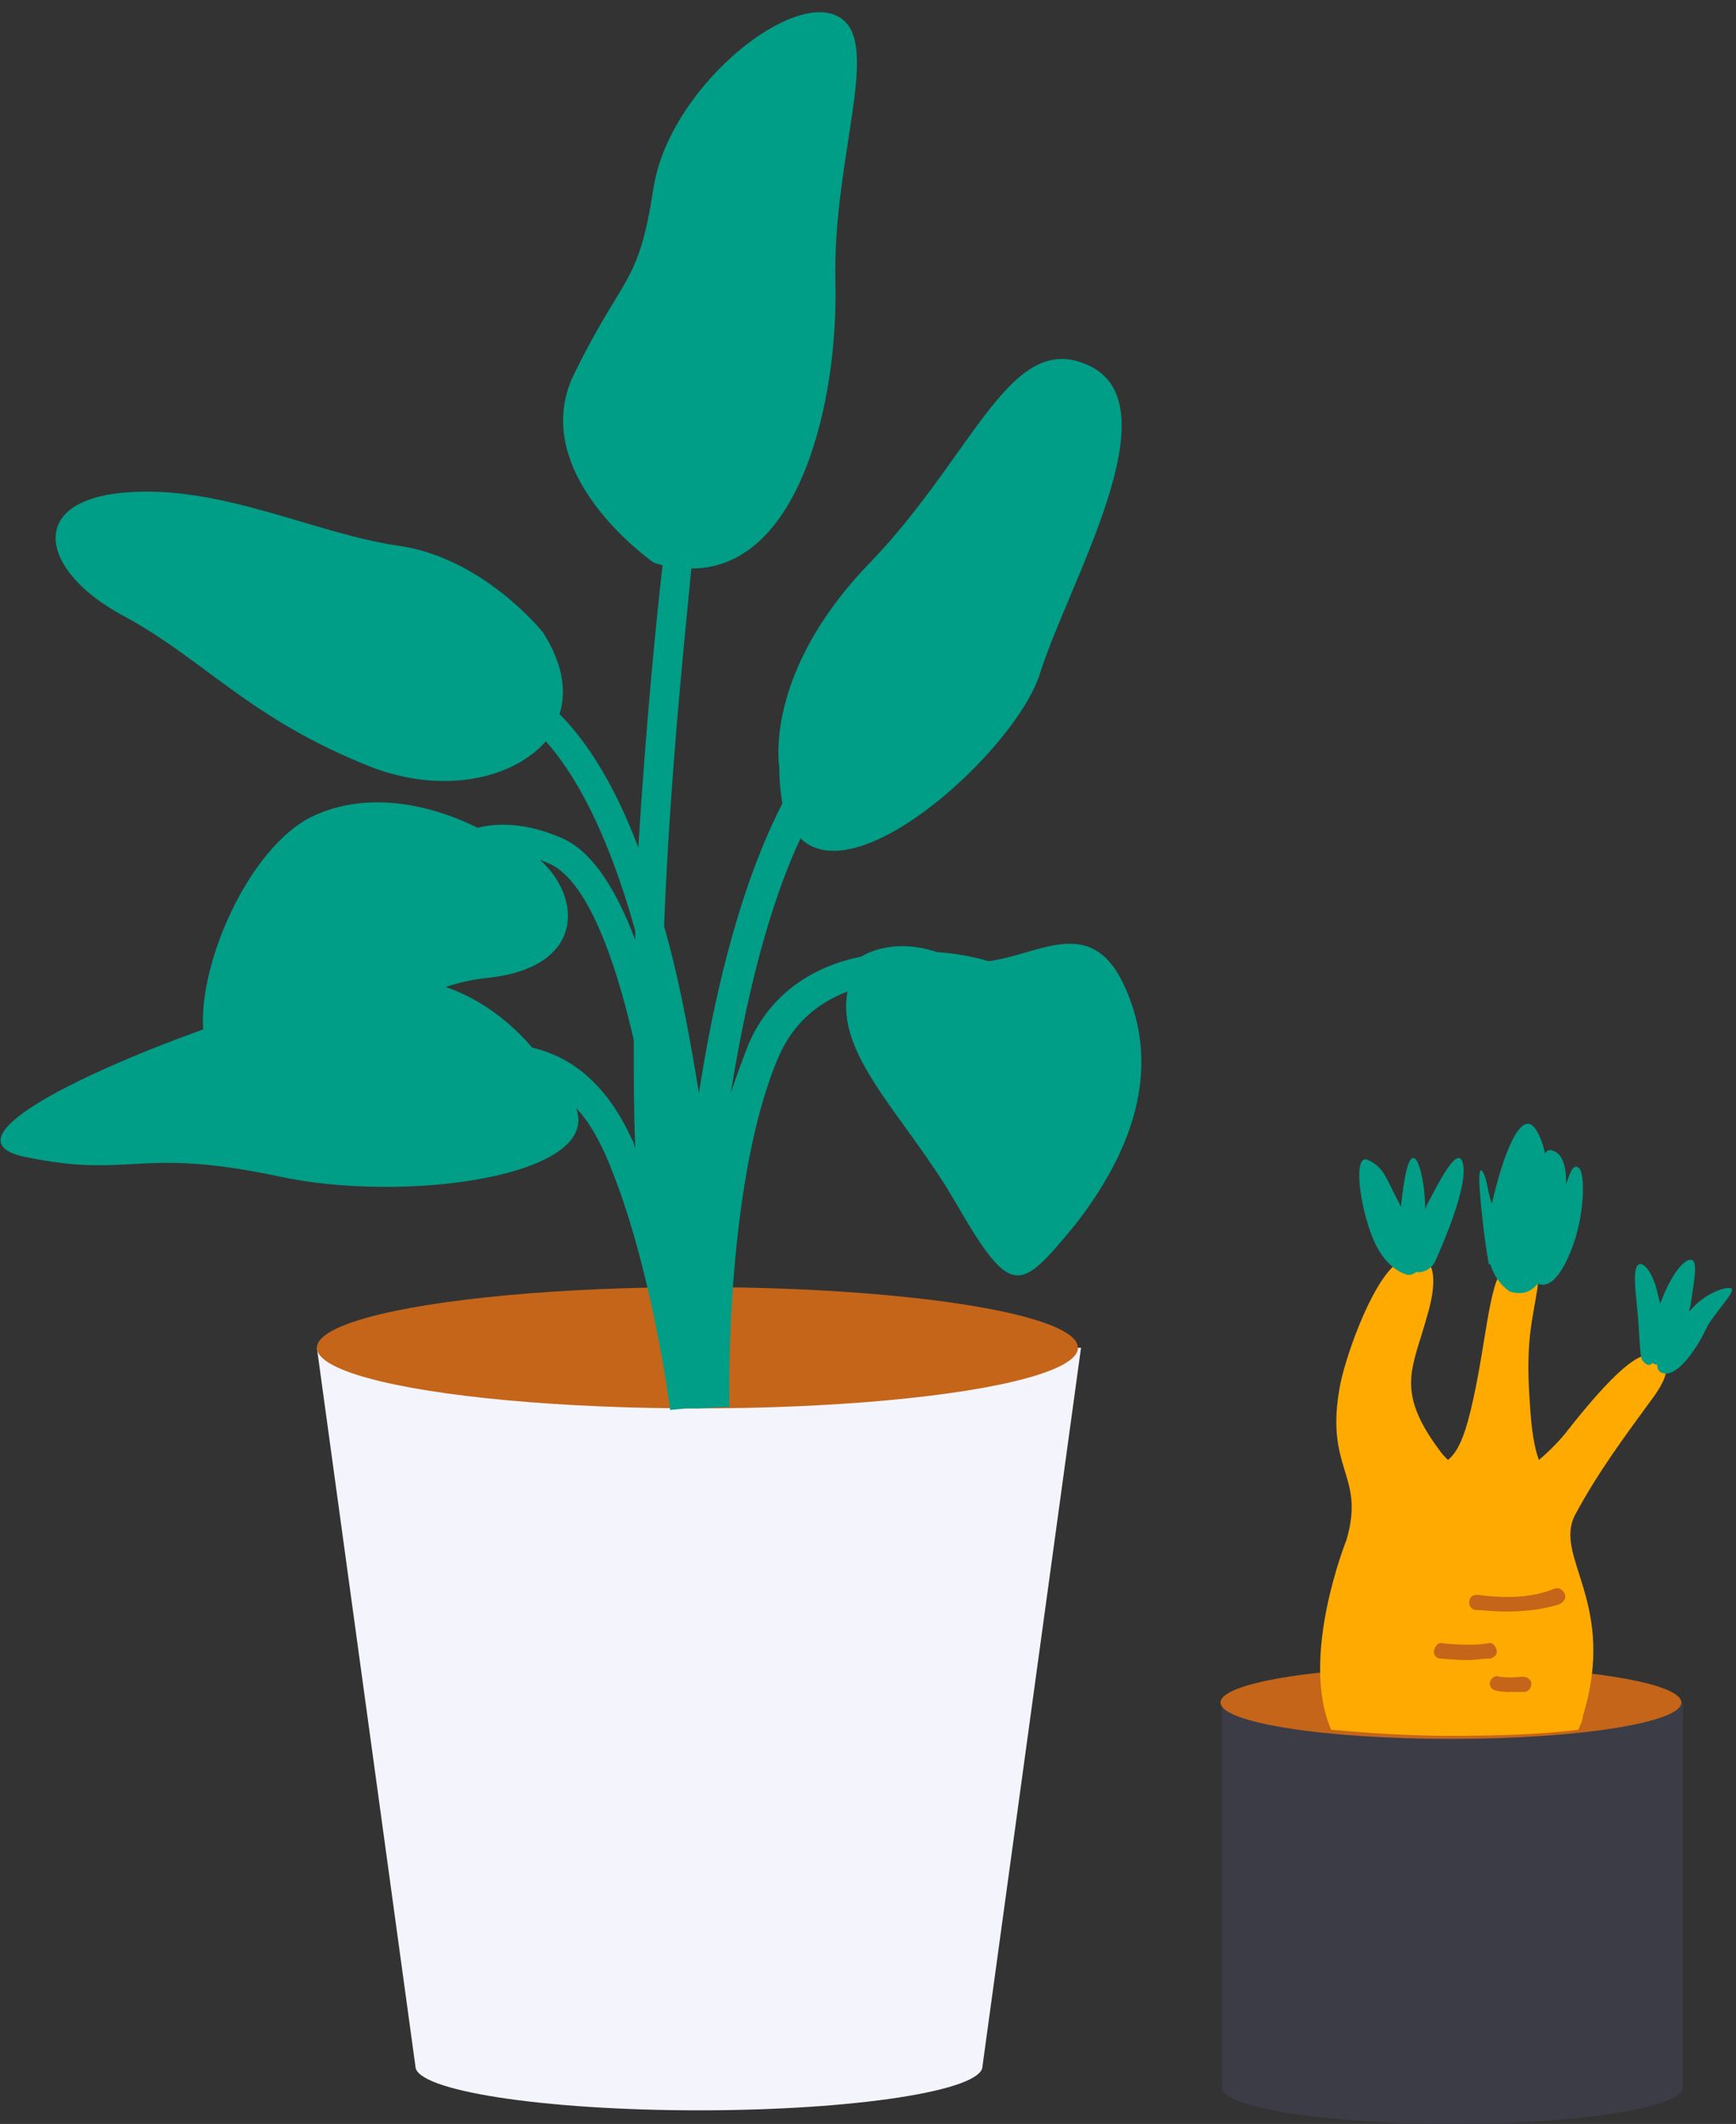 <?xml version="1.0" encoding="utf-8"?>
<!-- Generator: Adobe Illustrator 27.0.0, SVG Export Plug-In . SVG Version: 6.00 Build 0)  -->
<svg version="1.1" id="レイヤー_1" xmlns="http://www.w3.org/2000/svg" xmlns:xlink="http://www.w3.org/1999/xlink" x="0px"
	 y="0px" viewBox="0 0 114.5 140.1" style="enable-background:new 0 0 114.5 140.1;" xml:space="preserve">
<rect x="0" y="0" width="114.5" height="140.1" fill="#333333" stroke="none"/>
<style type="text/css">
	.st0{fill:#F4F4FC;}
	.st1{fill:#C4651A;}
	.st2{fill:#009D87;}
	.st3{fill:#3C3C46;}
	.st4{fill:#FFAA00;}
</style>
<g>
	<g>
		<g>
			<g>
				<path class="st0" d="M20.9,88.9l6.5,47.4c0,1.6,8.4,2.9,18.7,2.9c10.3,0,18.7-1.3,18.7-2.9l6.5-47.4H20.9z"/>
				<ellipse class="st1" cx="46" cy="88.9" rx="25.1" ry="4"/>
			</g>
			<path class="st2" d="M74.1,64.9c-2.2-4.6-5.6-1.9-8.9-1.5c-1-0.3-2.1-0.5-3.4-0.6c-2.7-0.9-4.5,0-5,0.3c-3,0.6-5.9,2.3-7.4,5.7
				c-0.4,1-0.8,2.1-1.2,3.3c1.3-8.1,3-13.4,4.6-16.8c3.8,3.7,14.3-6,15.8-10.9c1.9-6,8.7-17.4,3.4-20.2c-5.3-2.7-7.6,5.6-14.6,12.9
				c-7.1,7.3-6,13.5-6,13.5c0,1,0.1,1.8,0.2,2.4c-1.8,3.5-4,9.4-5.5,19.1c-0.7-4.3-1.4-7.9-2.3-11c0.4-10.1,1.4-19.4,1.8-23.6
				c7.2,0,9.7-11.2,9.5-18.9c-0.2-8.5,3.3-16.2,0-17.6c-3.3-1.4-11,5-12,11.4c-1,6.5-1.9,5.5-5.2,12.2c-3.3,6.6,5.2,12.5,5.2,12.5
				c0.2,0.1,0.4,0.1,0.6,0.2c-0.4,3.4-1.1,10.5-1.6,18.6c-1.7-4.5-3.6-7.2-5.2-8.8c0.5-1.5,0.2-3.4-1.1-5.4c0,0-3.9-4.9-9.5-5.7
				c-5.6-0.8-11.8-4.1-18.2-3.5c-6.4,0.6-5.4,5.2,0,8.1s8.3,6.8,16.4,10c4.7,1.8,9.3,0.8,11.5-1.7c1.8,2,4,5.7,5.9,12.5
				c0,0.2,0,0.4,0,0.6c-1.4-3.7-3-5.9-4.8-6.7c-2.5-1.1-4.4-1-5.6-0.7c-2.4-1.2-6.9-2.7-11-0.7c-4.1,2.1-7.4,9.6-7.1,14
				c-8.6,3.1-16.9,7.3-11.8,8.4c7.1,1.5,7.4-0.7,16.8,1.3c8.3,1.8,21.3,0,19.6-4.5c0.7,0.7,1.3,1.7,1.9,3c3,6.8,4.3,16.8,4.3,16.9
				l1.1-0.1l0.8,0c0,0,0,0,0,0l2-0.1c0-0.4,0-0.7,0-1l0,0c0-0.1-0.2-14.2,3.3-22.2c0.9-2,2.4-3.4,4.5-4.2c-0.8,4.2,3.7,8.1,7,13.7
				c3.8,6.6,4.3,6.2,8,1.7C74.5,76.2,76.8,70.6,74.1,64.9z M35.1,69.1c-1.2-1.4-3.1-3.1-5.7-4c0.9-0.3,1.8-0.5,2.8-0.6
				c6.4-0.7,6.2-5.3,3.4-7.8c0.2,0.1,0.5,0.2,0.7,0.3c1.3,0.6,3.5,2.9,5.5,11.6c0,2.4,0,4.8,0.1,7.1c-0.1-0.2-0.1-0.4-0.2-0.5
				C39.8,71,37.2,69.6,35.1,69.1z"/>
		</g>
	</g>
	<g>
		<path class="st3" d="M80.6,112.3v25.4c0,1.3,6.8,2.4,15.2,2.4s15.2-1.1,15.2-2.4v-25.4H80.6z"/>
		<g>
			<g>
				<ellipse class="st1" cx="95.7" cy="112.3" rx="15.2" ry="2.4"/>
				<path class="st4" d="M103.9,99.9c1.5-2.8,3.3-5.2,4.9-7.4c1.7-2.2,1.2-2.9,0-3.1s-3.8,2.9-5.6,5.2c-0.5,0.6-1.1,1.2-1.7,1.7
					c-0.3-0.8-0.5-2-0.6-3.8c-0.3-4.1,0.2-5.5,0.5-7.5c0.3-2-1.5-2.3-2.4-1.1c-0.9,1.3-1.1,5.9-2.2,9.9c-0.4,1.4-0.8,2.1-1.3,2.5
					c-0.2-0.2-0.4-0.4-0.6-0.7c-2.9-3.9-1.7-5.4-0.8-8.7c1-3.3,0.2-4.5-1.6-3.8c-1.8,0.8-3.7,6.2-4.1,8.2c-1.1,5.7,1.7,5.9,0.4,10.3
					c0,0-3.1,7.7-1,12.5c2.3,0.2,5,0.4,7.9,0.4c3.1,0,6-0.1,8.4-0.4c0.1-0.3,0.3-0.6,0.3-0.9C106.7,105.7,102.4,102.7,103.9,99.9z"
					/>
			</g>
		</g>
		<g>
			<path class="st2" d="M103.3,78.1c0-1.1-0.2-2-0.9-2.2c-0.2-0.1-0.4,0-0.5,0.2c-0.1-0.6-0.3-1.1-0.6-1.6c-1-1.5-2.2,1.8-2.9,4.9
				c-0.3-0.8-0.3-1.6-0.6-2.1c-0.4-0.6-0.2,1.5,0,3.3c0.2,1.8,0.4,2.8,0.4,2.8s0,0,0.1,0c0.4,1.3,1.3,1.8,1.3,1.8
				c0.7,0.2,1.3,0.1,1.8-0.5c0,0,0,0,0.1,0c0.9,0.3,1.7-1,2.3-2.7s0.8-4.2,0.4-4.9C103.8,76.7,103.6,77.2,103.3,78.1z"/>
			<path class="st2" d="M114.2,85c-0.3-0.2-1.6,0.3-2.4,1.1c-0.1,0.1-0.3,0.3-0.4,0.4c0-0.1,0.1-0.3,0.1-0.4c0.3-2,0.6-3.4-0.3-2.9
				c-0.7,0.5-1.3,1.7-1.7,2.8c-0.1-0.4-0.2-0.8-0.3-1.2c-0.6-1.7-1.2-1.6-1.3-1.1c-0.2,0.8,0.1,2.2,0.2,4.1c0.1,1.9,0.2,1.9,0.2,1.9
				c0.3,0.4,0.5,0.4,0.7,0.2c0.1,0.1,0.2,0.1,0.3,0.1c0,0.3,0.1,0.6,0.6,0.6c0.9,0,2.1-1.8,2.6-2.9C112.9,86.8,114.5,85.2,114.2,85z
				"/>
			<path class="st2" d="M94.1,79.5c0,0.1-0.1,0.2-0.1,0.3c0-1.5-0.3-2.9-0.6-3.3c-0.5-0.6-0.8,1.2-1,3.1c-0.1-0.1-0.1-0.3-0.2-0.4
				c-0.8-1.5-0.9-2.2-2-2.7c-1-0.4-0.5,3.2,0.4,5.3c0.9,2.1,2.3,2.3,2.3,2.3c0.2,0,0.4-0.1,0.5-0.2c0.4,0.1,1.1-0.2,1.3-0.8
				c0.5-1.1,2.1-4.8,1.8-6.3S94.8,78.2,94.1,79.5z"/>
		</g>
		<g>
			<g>
				<path class="st1" d="M99.3,106.3c-0.8,0-1.5-0.1-1.9-0.1c-0.3,0-0.5-0.2-0.5-0.5s0.2-0.5,0.5-0.5c0,0,0.1,0,0.1,0
					c0.7,0.1,3.1,0.4,5-0.4c0.3-0.1,0.5,0,0.7,0.3c0.1,0.3,0,0.5-0.3,0.7C101.7,106.2,100.4,106.3,99.3,106.3z"/>
				<path class="st1" d="M96.8,109.5c-0.9,0-1.7-0.1-1.8-0.1c-0.3,0-0.5-0.3-0.4-0.6s0.3-0.5,0.6-0.4c0,0,1.8,0.2,2.9,0
					c0.3-0.1,0.5,0.1,0.6,0.4c0.1,0.3-0.1,0.5-0.4,0.6C97.8,109.4,97.3,109.5,96.8,109.5z"/>
			</g>
			<path class="st1" d="M99.5,111.6c-0.6,0-0.9-0.1-0.9-0.1c-0.3-0.1-0.4-0.4-0.3-0.6c0.1-0.3,0.4-0.4,0.6-0.3c0,0,0.5,0.1,1.5,0
				c0.3,0,0.5,0.1,0.6,0.4c0,0.3-0.1,0.5-0.4,0.6C100.1,111.6,99.8,111.6,99.5,111.6z"/>
		</g>
	</g>
</g>
</svg>
